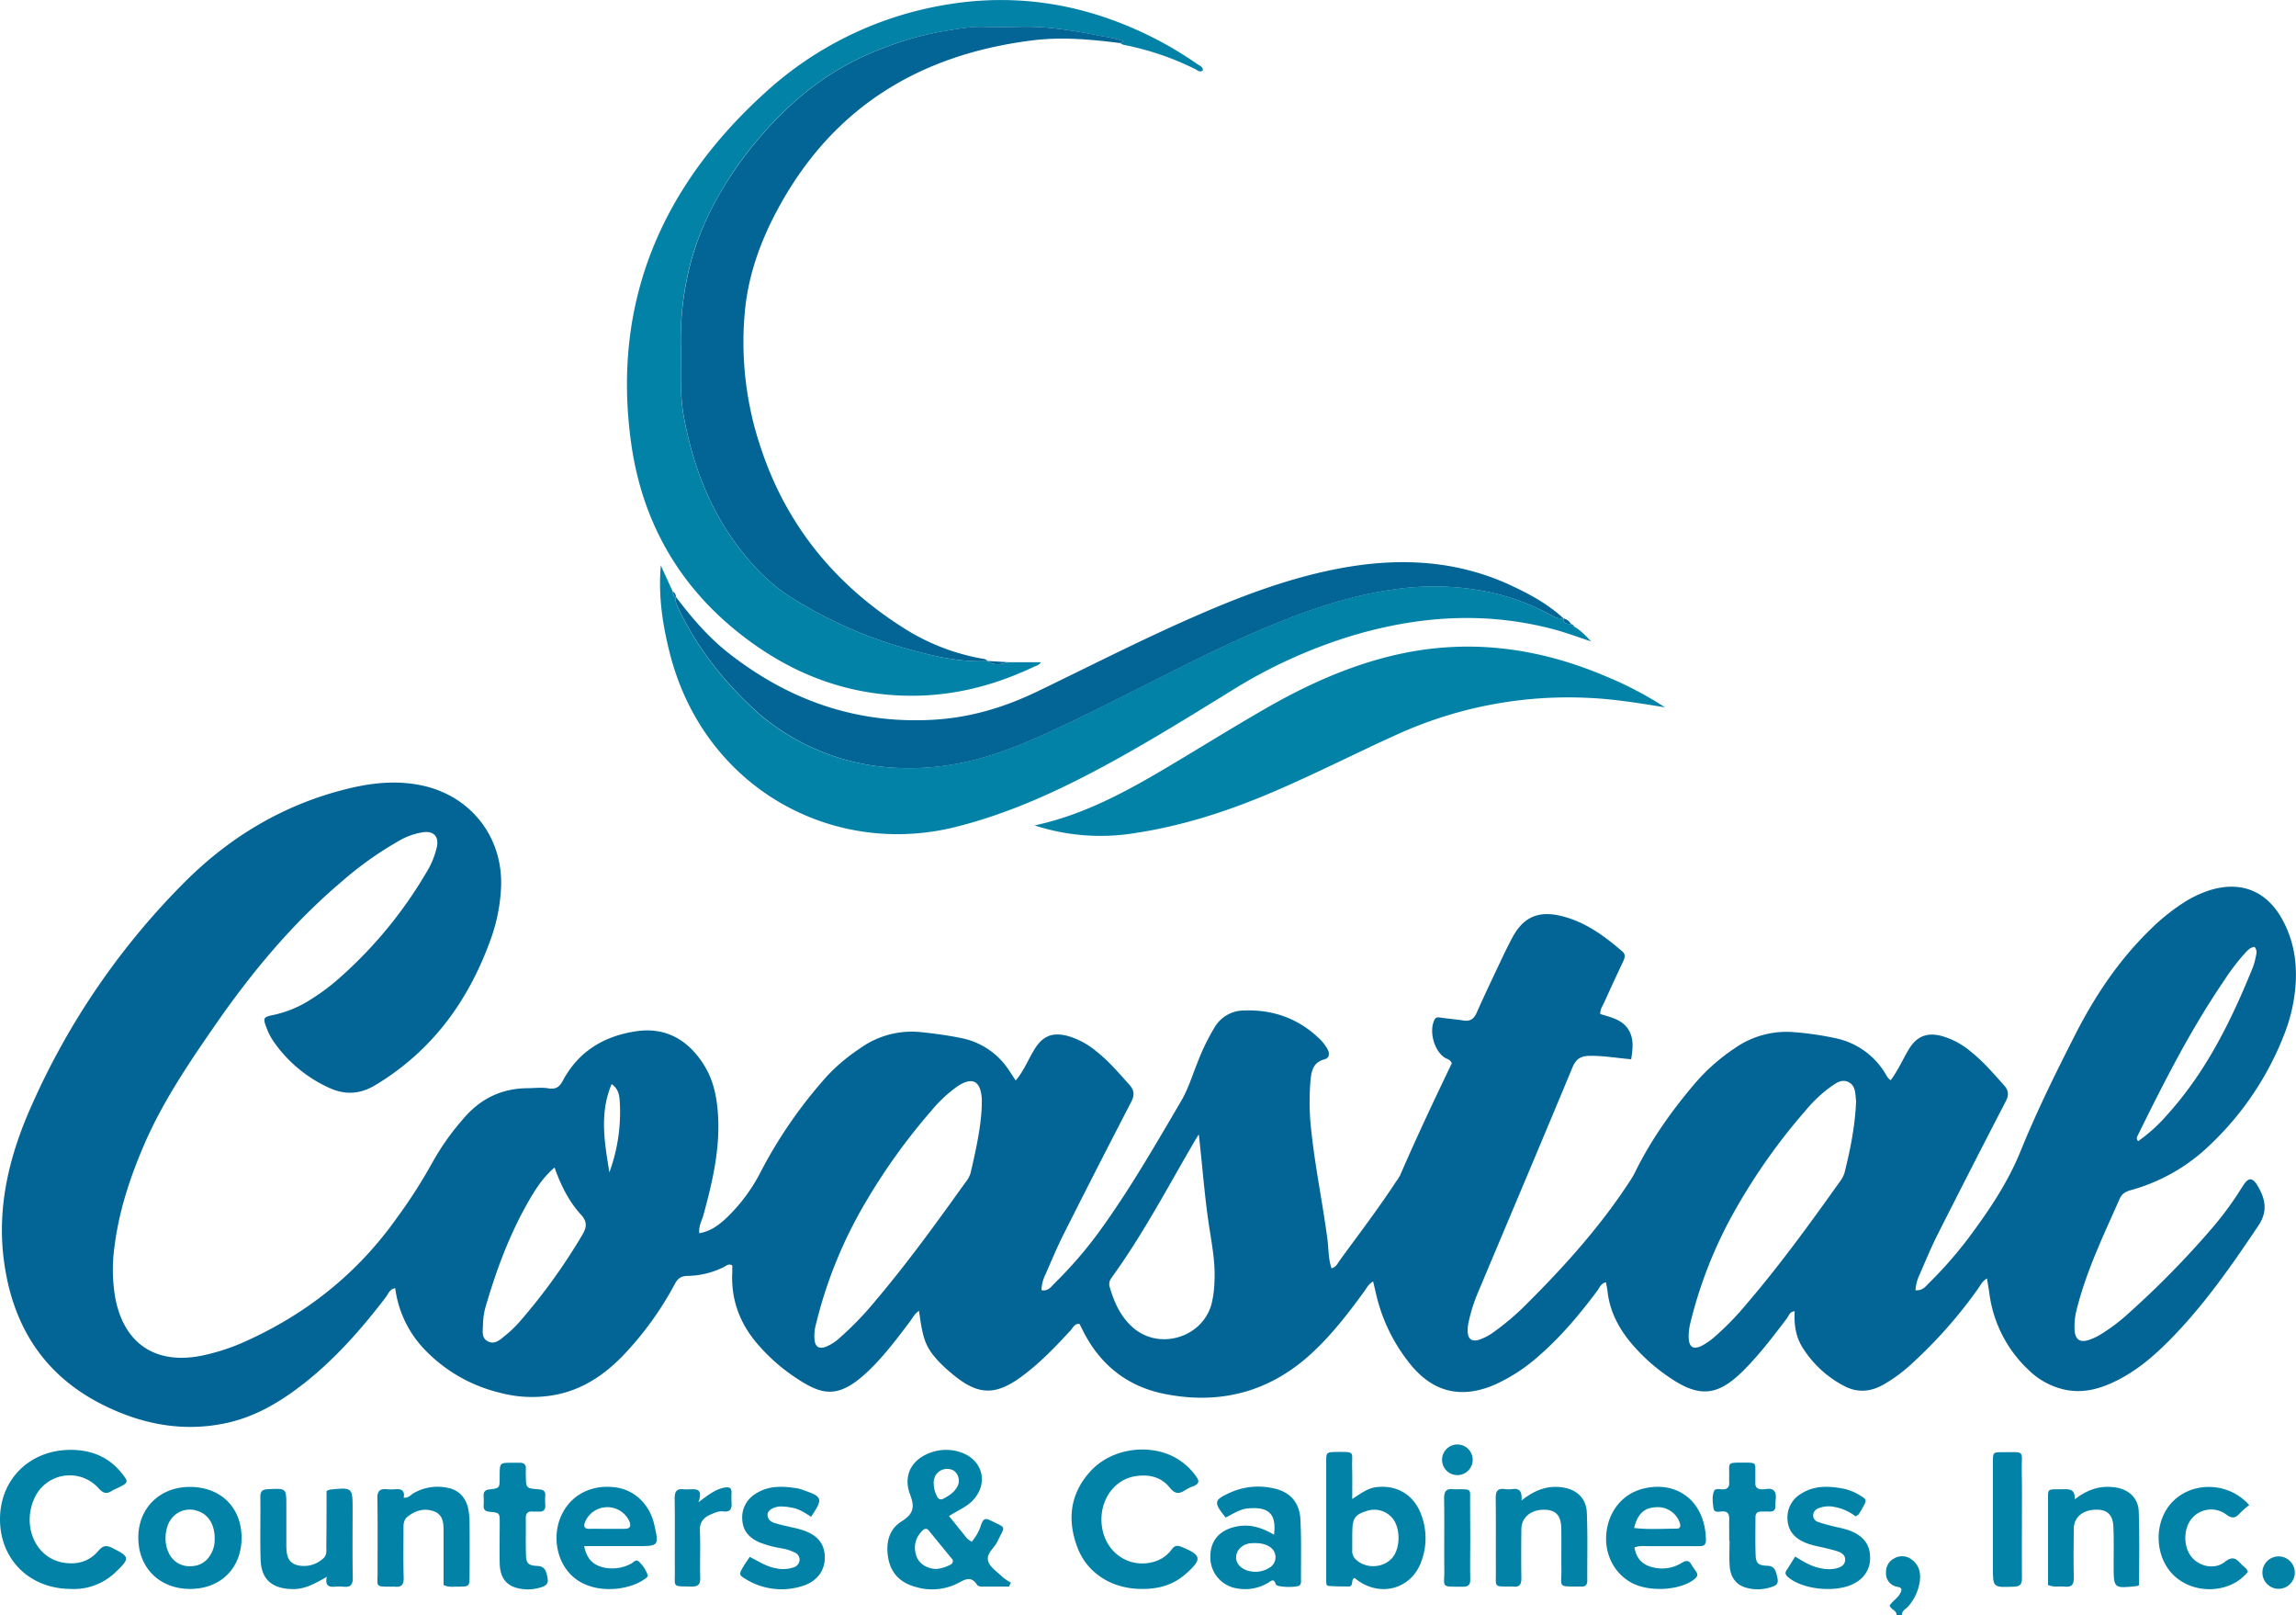 <?xml version="1.0" encoding="UTF-8"?>
<svg xmlns="http://www.w3.org/2000/svg" id="Layer_1" data-name="Layer 1" viewBox="0 0 900 632.98">
  <defs>
    <style>.cls-1{fill:#0382a8;}.cls-2{fill:#036595;}</style>
  </defs>
  <path class="cls-1" d="M743.43,633c.12-1.94-2.12-2.14-2.72-3.79,1.29-2.2,4.25-3.41,4.66-6.38-.43-1-1.41-.87-2.19-1.12a5.28,5.28,0,0,1-3.89-5.5,5.9,5.9,0,0,1,3.27-5.54,6.11,6.11,0,0,1,6.87.53c2.81,2.09,3.52,5.09,3.12,8.35a19,19,0,0,1-4.43,9.83c-.94,1.14-2.71,1.73-2.6,3.62Z"></path>
  <path class="cls-2" d="M274.1,483.27c4.37-.74,7.5-3.08,10.42-5.76a67.71,67.71,0,0,0,13.92-18.78,182.22,182.22,0,0,1,25.87-37.18,72.35,72.35,0,0,1,12.78-10.7,34.69,34.69,0,0,1,24.2-6.35c5.18.54,10.37,1.25,15.48,2.29a29.1,29.1,0,0,1,18.91,12.89c.77,1.15,1.52,2.31,2.46,3.75,3.19-3.76,4.87-8.16,7.28-12.1,3.25-5.32,7-6.94,13.06-5.38a30.58,30.58,0,0,1,11,5.83c5,3.86,9,8.63,13.22,13.31,2.13,2.39,2,4.28.58,7q-13.33,25.69-26.35,51.56c-2.58,5.12-4.78,10.43-7.08,15.68a14.88,14.88,0,0,0-1.61,6.26c2.61.54,3.84-1.41,5.16-2.72a166,166,0,0,0,17.1-19.7C442.54,466.67,452.7,449,463,431.45c2.79-4.76,4.43-10.19,6.51-15.35a85.6,85.6,0,0,1,6.63-13.57A13.35,13.35,0,0,1,487.36,396c11.71-.48,21.92,3.17,30.29,11.51a16.19,16.19,0,0,1,2.77,3.75c.83,1.55.7,3.36-1.22,3.86-4.84,1.25-5.23,5.18-5.56,9a99.44,99.44,0,0,0,.4,19.28c1.51,14.19,4.45,28.16,6.3,42.3.49,3.75.32,7.63,1.6,11.32,1.89-.47,2.45-2.08,3.34-3.28,7.39-10.11,15-20.11,21.87-30.56a17.55,17.55,0,0,0,1.68-2.64c6.44-14.82,13.32-29.45,20.25-43.85-.55-1.6-2-1.66-2.94-2.33-4.06-2.86-6-10.19-3.9-14.62.59-1.26,1.44-1.12,2.55-.95,2.93.43,5.89.65,8.81,1.11,2.65.43,4.13-.57,5.22-3,3.1-7,6.41-13.89,9.67-20.81,1.34-2.83,2.72-5.64,4.18-8.41,4.18-7.95,9.88-10.78,18.48-8.92,9.66,2.09,17.38,7.73,24.7,14,1.58,1.36,1,2.66.33,4.17q-3.79,8-7.44,16.1c-.56,1.24-1.51,2.36-1.46,4.35,4.17,1.3,9,2.15,11.4,6.72,1.84,3.47,1.3,7.05.73,11-5.39-.46-10.64-1.37-16-1.35-3.55,0-5.51,1-7,4.48-12.13,29.23-24.49,58.35-36.74,87.52a64.9,64.9,0,0,0-4,12.38,14.42,14.42,0,0,0-.33,4.13c.25,2.64,1.75,3.56,4.38,2.78a21,21,0,0,0,6-3.19,99.68,99.68,0,0,0,13.06-11.21c14.94-14.9,29-30.59,40.47-48.35a30,30,0,0,0,1.79-3.17c6.37-12.88,14.66-24.44,24-35.32a76.4,76.4,0,0,1,14.92-13,35.28,35.28,0,0,1,23.72-6.28,120,120,0,0,1,16,2.37,29.81,29.81,0,0,1,18.84,13c.76,1.13,1.21,2.51,2.6,3.42,2.83-3.76,4.7-8.08,7.09-12.08,3-5,6.93-6.73,12.65-5.32a30.92,30.92,0,0,1,11.87,6.35c4.77,3.84,8.74,8.46,12.78,13,2,2.22,1.94,4,.64,6.48q-13.44,25.93-26.61,52c-2.58,5.11-4.77,10.43-7.06,15.69a16.53,16.53,0,0,0-1.63,6.17c2.75.3,4-1.52,5.38-2.89A162.28,162.28,0,0,0,772,484.65c7.77-10.48,15-21.18,20-33.45,6.33-15.62,13.82-30.77,21.48-45.8s16.87-28.82,28.92-40.66a81.39,81.39,0,0,1,13.33-10.87A43.21,43.21,0,0,1,867,348.62c11.28-3.22,20.85.39,26.89,10.42,5.11,8.5,6.68,17.86,5.89,27.61a66.14,66.14,0,0,1-4.59,19.21,118.61,118.61,0,0,1-29,42.9,71.93,71.93,0,0,1-30.48,17.5c-2,.56-3.8,1.2-4.8,3.45-6.25,14.15-13,28.08-16.8,43.19a25.36,25.36,0,0,0-.86,8.78c.33,3.16,2,4.38,5,3.58a21.52,21.52,0,0,0,5.2-2.35,71.08,71.08,0,0,0,10.82-8.17,354.81,354.81,0,0,0,33.23-33.93,130,130,0,0,0,11.63-16c2.23-3.55,3.79-3.56,5.9,0,2.94,5,4,9.83.25,15.46-10.88,16.22-22,32.18-35.93,46-5.71,5.66-11.87,10.79-19.06,14.47-6.79,3.46-13.85,5.58-21.63,3.67a29.07,29.07,0,0,1-13.49-7.56,49.8,49.8,0,0,1-15.3-29.55c-.29-2-.63-4.06-1-6.3-1.84,1-2.52,2.65-3.5,4a182.36,182.36,0,0,1-26.26,29.65,59.33,59.33,0,0,1-11.39,8.26c-5,2.64-10,2.84-15,.14a42.37,42.37,0,0,1-16.24-15.12c-2.64-4.3-3.27-9-3-14.07-1.94.13-2.29,1.71-3,2.72-5.27,6.93-10.52,13.87-16.66,20.08-10.43,10.58-17.71,11.27-29.87,2.82a72.9,72.9,0,0,1-14.67-13.28c-4.86-5.87-8.29-12.42-9.15-20.13-.13-1.18-.4-2.34-.62-3.56-2,.37-2.45,2.06-3.33,3.24-6.9,9.21-14.22,18-23,25.61a67.6,67.6,0,0,1-17,11.15c-13.22,5.81-24.49,3.2-33.5-8.09a67.54,67.54,0,0,1-13.2-27c-.38-1.63-.77-3.26-1.24-5.26-1.9,1.13-2.63,2.75-3.62,4.1-6.26,8.6-12.76,17-20.63,24.21-16.46,15.09-35.85,20.1-57.56,15.76-14.33-2.87-24.9-11.14-31.63-24.17-.56-1.08-1.1-2.17-1.65-3.26-2-.16-2.61,1.59-3.59,2.65-5.78,6.29-11.7,12.43-18.55,17.58-10.82,8.11-17.67,7.9-28-.83a55.57,55.57,0,0,1-5-4.62c-5.14-5.56-6.24-8.49-7.76-19.88-1.76,1.1-2.57,2.87-3.68,4.34-4.83,6.39-9.66,12.8-15.38,18.43-12.66,12.45-19.13,10.35-30.25,2.78a72.72,72.72,0,0,1-13.62-12.12c-7.23-8.21-10.86-17.7-10.28-28.7,0-.85,0-1.7,0-2.52-1.47-.93-2.41.21-3.39.66A33.33,33.33,0,0,1,269.7,500c-2.66,0-4,.92-5.21,3.22a127,127,0,0,1-19.77,27.46c-7.56,8-16.4,14-27.46,16a49.06,49.06,0,0,1-21.72-1,60.22,60.22,0,0,1-29-16.73,42.53,42.53,0,0,1-11.61-24.11c-2.17.25-2.68,2.17-3.66,3.46-9.66,12.62-20.09,24.5-32.71,34.29-8.89,6.89-18.47,12.57-29.55,15-16.83,3.71-32.94.7-48.16-6.81C17,539.09,4.63,519.15,1.43,493.2c-2.58-21,2.42-40.89,10.9-59.84a289.63,289.63,0,0,1,60.52-88.15c18.14-18,39.59-30.54,64.67-36.42,9.41-2.2,18.9-3,28.44-.86,19.43,4.42,31.8,21.18,30.38,41a68.75,68.75,0,0,1-3.53,17.86c-8.59,24.61-22.91,44.71-45.59,58.39-5.92,3.57-11.7,4-17.87,1.26A53.27,53.27,0,0,1,107.14,408a24,24,0,0,1-2.61-5.09c-1.58-4.08-1.34-4.39,2.92-5.23a44.21,44.21,0,0,0,14.8-6.3,82.41,82.41,0,0,0,12-9.19,169.25,169.25,0,0,0,32.61-39.84,33.66,33.66,0,0,0,4.41-10.53c.75-3.93-1.14-6.12-5.11-5.73a27.07,27.07,0,0,0-10.25,3.69,136.32,136.32,0,0,0-22.05,15.76C114.45,362,98.38,381.38,84,402.21c-10.3,14.89-20.42,29.89-27.61,46.62-5.44,12.67-9.73,25.68-11.47,39.42a65,65,0,0,0,.25,20.26c3.37,18,15.74,26.34,33.81,22.76a81.56,81.56,0,0,0,18.27-6.09c23.61-10.82,43.17-26.57,58.23-47.79a203,203,0,0,0,14.07-21.95,98.77,98.77,0,0,1,12.05-17c6.57-7.8,14.83-11.87,25-12,2.79,0,5.64-.41,8.34.05,3,.51,4.35-.55,5.68-3,6.13-11.46,16.08-17.49,28.7-19.36,11.7-1.73,20.31,3.38,26.45,12.92,4.16,6.45,5.44,13.86,5.76,21.42.53,13-2.47,25.54-5.89,38C275,478.5,273.86,480.52,274.1,483.27Zm453.43-51a4.85,4.85,0,0,0,0-1c-.31-2.74-.1-5.9-3.06-7.28-2.71-1.26-5,.61-7.13,2.1a52,52,0,0,0-9.11,8.56,235.59,235.59,0,0,0-27.77,39,172.35,172.35,0,0,0-17.88,44.86,22.36,22.36,0,0,0-.65,5.15c0,4.3,1.8,5.49,5.46,3.55a27,27,0,0,0,4.67-3.3,110.65,110.65,0,0,0,12.37-12.69c13.16-15.32,25-31.66,36.71-48.08a11.48,11.48,0,0,0,1.92-3.66C725.21,450.76,727.07,441.93,727.53,432.26Zm-342.69,1.26c0-1.41.06-2.29,0-3.15-.52-6.92-3.79-8.51-9.61-4.62A53.68,53.68,0,0,0,365,435.36a238.56,238.56,0,0,0-25.55,35.52A175,175,0,0,0,319.83,519a16.88,16.88,0,0,0-.53,6.19c.37,2.71,1.85,3.52,4.4,2.59a18.74,18.74,0,0,0,5.65-3.68,126,126,0,0,0,13.74-14.27c12.61-14.87,24-30.63,35.36-46.49a11.07,11.07,0,0,0,2-3.63C382.48,450.87,384.49,442.06,384.84,433.52Zm85.08,11c-.44.71-.9,1.41-1.33,2.13-10.55,18-20.23,36.5-32.45,53.47-.2.28-.39.58-.59.86a3.73,3.73,0,0,0-.54,3.44c1.78,6.11,4.36,11.77,9.32,16,10.39,8.83,27.09,3.62,30.59-9.49a43.32,43.32,0,0,0,1.15-9.28c.34-7.37-1.14-14.54-2.21-21.75C472.12,468.24,471.28,456.47,469.92,444.55Zm-252.54,13c-4.41,3.72-7.3,8.25-10,12.88-7.34,12.72-12.5,26.35-16.64,40.39a28.52,28.52,0,0,0-1.42,8.2c0,2.38-.75,5.22,1.85,6.61,2.8,1.5,4.94-.71,6.91-2.28a45.86,45.86,0,0,0,5.64-5.42,230.73,230.73,0,0,0,24.41-33.78c1.76-2.93,2.32-5.18-.43-8.17C223,470.82,219.86,464.55,217.38,457.54ZM838.11,447.2A62.55,62.55,0,0,0,849.39,437c15.2-16.76,25.05-36.64,33.47-57.35a25.16,25.16,0,0,0,1.33-4.49c.27-1.29.76-2.69-.45-4.11-2,.27-3.17,1.89-4.42,3.24a86.33,86.33,0,0,0-7.52,10c-13.19,19.29-23.69,40.09-34,61C837.6,445.74,837.35,446.23,838.11,447.2ZM239.75,424.82c-4.92,11.72-2.69,23.16-.89,34.61a68.23,68.23,0,0,0,4.06-27.92C242.76,429.15,242.44,426.76,239.75,424.82Z"></path>
  <path class="cls-1" d="M395.37,259.51H408c-.51,1.13-1.9,1.4-3,1.93-14,6.59-28.68,10.66-44.2,11.15-23,.73-44.06-5.73-63-18.56-28.83-19.52-45.95-46.89-50.51-81.2C239.9,118,259.6,72.81,300,36.23A138.36,138.36,0,0,1,369.34,2.1C397.72-3,424.72,1.36,450.49,14a144.5,144.5,0,0,1,18.86,11.13c.9.62,2.26,1,2.14,2.49-1.27.9-2.12-.11-2.95-.52a110.09,110.09,0,0,0-28.05-9.52,5.71,5.71,0,0,1-1.38-.68c.4-.28,1.75-.61,1-.88A58.61,58.61,0,0,0,432,14.22c-10.53-2.1-21.08-4-31.89-3.68-5,.12-10.1.12-15.14,0-4.72-.11-9.34.8-13.92,1.49a122,122,0,0,0-24.52,6.69,109.45,109.45,0,0,0-37.3,23.15,150,150,0,0,0-22.22,26.08c-7,10.67-12.7,21.82-16.08,34.16a117.51,117.51,0,0,0-4.08,33.37c.16,9.36-.52,18.78,1.21,28,3.33,17.73,9.37,34.44,20.07,49.14,6.15,8.45,13.3,16.09,22.25,21.66a170.85,170.85,0,0,0,43.06,19.35c11,3.17,22.08,6,33.68,5.41l-.07-.05C389.74,261,392.56,260.3,395.37,259.51Z"></path>
  <path class="cls-1" d="M617,245.53c2.45,1.37,4.37,3.36,6.69,5.82-5.23-1.71-9.86-3.45-14.61-4.72-26.65-7.08-53-5.32-79.23,2.53a198.42,198.42,0,0,0-47.31,21.61c-19.1,11.78-38.16,23.62-58.15,33.85-16,8.17-32.39,15.1-49.91,19.47-48.21,12-98.34-15.28-111.84-67.76-2.91-11.34-4.67-22.79-3.6-34.76l4.7,10.32c.07.9.19,1.77,1.2,2.13l-.06-.11c-.33,1.84.49,3.38,1.25,5,7.65,15.86,18.47,29.31,31.54,41A89.18,89.18,0,0,0,342,300a101.62,101.62,0,0,0,34.09-.92c16.35-3.18,31.24-10.31,46.08-17.4,24.46-11.68,48.2-24.84,73.18-35.44,17.1-7.25,34.53-13.23,53.14-15.57a106.76,106.76,0,0,1,31,.56,88.56,88.56,0,0,1,27.93,9.53c1.67.9,3.35,1.9,5.4,1.55l0,0c-.07,2.16,1.46,2.18,3,2.21l.1.07Z"></path>
  <path class="cls-2" d="M387.16,259.06c-11.6.54-22.71-2.24-33.68-5.41a170.85,170.85,0,0,1-43.06-19.35c-8.95-5.57-16.1-13.21-22.25-21.66-10.7-14.7-16.74-31.41-20.07-49.14-1.73-9.25-1.05-18.67-1.21-28A117.51,117.51,0,0,1,271,102.1c3.38-12.34,9-23.49,16.08-34.16a150,150,0,0,1,22.22-26.08,109.45,109.45,0,0,1,37.3-23.15A122,122,0,0,1,371.09,12c4.58-.69,9.2-1.6,13.92-1.49,5,.13,10.1.13,15.14,0,10.81-.27,21.36,1.58,31.89,3.68A58.61,58.61,0,0,1,440.11,16c.75.27-.6.6-1,.88-11.41-1.44-22.87-2.49-34.33-1.07C360.27,21.36,326,42.31,304.55,82.57c-6.46,12.11-11,24.72-12.46,38.38a129.21,129.21,0,0,0,6.3,55c10,30,29,53.13,55.59,70a84.61,84.61,0,0,0,31.37,12.22A2.58,2.58,0,0,1,387.16,259.06Z"></path>
  <path class="cls-1" d="M405.54,323.46c19.22-4.09,36.15-13.34,52.78-23.26,12.41-7.39,24.69-15,37.19-22.22,15.58-9,31.83-16.49,49.37-20.83,29-7.18,57-3.79,84.23,7.74a138.88,138.88,0,0,1,23.55,12.31c-9.82-1.62-19.59-3.21-29.52-3.69a162.1,162.1,0,0,0-75.67,14.39c-17.12,7.73-33.83,16.36-51.18,23.59-16.77,7-34,12.4-52,15.07A83.49,83.49,0,0,1,405.54,323.46Z"></path>
  <path class="cls-2" d="M612.89,242.34c-2,.35-3.73-.65-5.4-1.55a88.56,88.56,0,0,0-27.93-9.53,106.76,106.76,0,0,0-31-.56c-18.61,2.34-36,8.32-53.14,15.57-25,10.6-48.72,23.76-73.18,35.44-14.84,7.09-29.73,14.22-46.08,17.4A101.62,101.62,0,0,1,342,300a89.18,89.18,0,0,1-44.33-20.18c-13.07-11.67-23.89-25.12-31.54-41-.76-1.58-1.58-3.12-1.25-5,6.1,8.05,12.6,15.71,20.58,22,24.07,18.94,51.23,28.3,82,26.13,13.68-1,26.59-4.93,38.94-10.87,20.51-9.88,40.78-20.27,61.65-29.4,18-7.89,36.35-14.88,55.74-18.68,22.88-4.49,45.34-3.88,67,5.73C598.75,232.34,606.41,236.39,612.89,242.34Z"></path>
  <path class="cls-1" d="M372,594.09c2.2,2.73,4.13,5.14,6.08,7.54a7.33,7.33,0,0,0,2.84,2.51,18.8,18.8,0,0,0,3.72-6.77c.68-1.82,1.36-2.65,3.36-1.67,6.88,3.4,6,2,3,8.34-1.19,2.49-4.16,4.57-3.76,7.19.42,2.79,3.54,4.52,5.57,6.63a19.7,19.7,0,0,0,3.47,2.34l-.79,1.54c-3.53,0-7.06,0-10.59,0-.65,0-1.61-.21-1.89-.66-2.46-3.9-5.08-1.88-7.89-.48a22.33,22.33,0,0,1-16.24,1.27c-5.63-1.52-9.45-5-10.63-10.9s0-11.57,5.17-14.78c4.75-3,5.19-5.6,3.29-10.61-2.9-7.69.94-14.13,8.78-16.57a17.64,17.64,0,0,1,11.26.17c8.77,3.06,10.86,12.58,4.24,19.14C378.58,590.66,375.48,591.91,372,594.09Zm-5,20.76a14.49,14.49,0,0,0,5.54-1.7,1.46,1.46,0,0,0,.42-2.51q-4.44-5.4-8.86-10.82c-.94-1.15-1.78-.72-2.59.08a9.08,9.08,0,0,0-2.39,9.53C360,612.59,363.14,614.74,367,614.85Zm-1-33.67a11.24,11.24,0,0,0,1.19,5c.63,1.4,1.47,1.75,2.85,1,2-1.1,3.9-2.3,5.05-4.33a4.87,4.87,0,0,0-1.17-6.5,5.31,5.31,0,0,0-6.94,1.43A5.61,5.61,0,0,0,366,581.18Z"></path>
  <path class="cls-1" d="M447.59,622.67c-11.55,0-21.33-6-25.2-16.13-4.18-10.92-3-21.28,5.17-30.11,7.38-8,20.13-10.53,30.39-6.52a24.58,24.58,0,0,1,10.89,8.62c1.47,2,1.12,3-1.07,3.87a16.37,16.37,0,0,0-3.28,1.61c-2.4,1.58-4,1.42-6-1.08-3.46-4.29-8.39-5.32-13.72-4.39-9.12,1.59-14.81,11.33-12.51,21.36,2.08,9.07,10.55,14.46,19.32,12.31a13,13,0,0,0,7.69-5c1.14-1.58,2.18-1.72,3.93-1,7.82,3.22,8.11,4.77,1.72,10.47C460.26,620.81,454.79,622.71,447.59,622.67Z"></path>
  <path class="cls-1" d="M27.74,622.67C11.53,622.59,0,611.07,0,595.38s11.66-27.13,27.54-27.22c8.15,0,15,2.68,20.15,9.11,2.77,3.45,2.71,3.66-1.06,5.59-.92.47-1.93.82-2.8,1.38-2.07,1.32-3.34,1-5.17-1a15.16,15.16,0,0,0-25.38,4.37c-4.55,10.55.62,23.14,11.92,24.81,5.2.77,9.75-.53,13.2-4.5,1.71-2,2.91-2.67,5.55-1.34,6.89,3.45,7.12,4,1.53,9.35A23.56,23.56,0,0,1,27.74,622.67Z"></path>
  <path class="cls-1" d="M530.06,587.41c3.38-2.16,5.83-4.08,9-4.56,7.84-1.17,14.61,2.46,17.68,9.81a26,26,0,0,1,.37,19.33c-3.73,10.32-15.14,13.84-24.33,7.73-.57-.38-1.11-.81-1.82-1.34-1.57.57-.19,3.37-2.38,3.33-2.6-.05-5.2,0-7.78-.23-1.07-.09-.94-1.29-.95-2.12,0-3.13,0-6.26,0-9.38,0-12.33,0-24.66,0-37,0-3.89.07-3.89,4-4h.52c6.79,0,5.57-.12,5.64,5.52C530.11,578.51,530.06,582.49,530.06,587.41Zm0,14.81v5.2a4.55,4.55,0,0,0,1.07,3.35c4,4.33,11.76,3.87,15.12-.94,2.61-3.75,2.59-10.56,0-14.31a9.22,9.22,0,0,0-10.61-3.37c-4.47,1.38-5.51,2.87-5.54,8C530.06,600.83,530.06,601.53,530.07,602.22Z"></path>
  <path class="cls-1" d="M499.4,601.4c.94-7.69-1.7-10.69-8.9-10.38-3.23.14-4.26.52-10.05,3.69-4.89-6.1-4.71-6.9,2.05-9.93a26.87,26.87,0,0,1,16.37-1.61c6.64,1.29,10.51,5.43,10.87,12.2.42,8,.19,16,.23,24a2.26,2.26,0,0,1-.56,1.91c-1,.9-9,.82-9.33-.42-.76-2.46-1.7-1.41-2.88-.67a17.43,17.43,0,0,1-12.06,2.3,12.3,12.3,0,0,1-10.7-12.23c-.1-6.39,3.47-10.61,10-12C489.9,597.07,494.73,598.69,499.4,601.4Zm-8.77,3.34c.42,0-.28,0-1,.1-2.91.59-4.93,2.67-5.09,5.18s1.61,4.55,4.63,5.51a10.3,10.3,0,0,0,8.51-1.23,4.75,4.75,0,0,0,.43-7.85C496.26,605.06,494.07,604.58,490.63,604.74Z"></path>
  <path class="cls-1" d="M74.55,622.67c-11.85,0-20.19-8.09-20.33-19.8s8.19-20.08,20-20.18c12.24-.09,20.51,8,20.48,20.06C94.62,614.58,86.48,622.64,74.55,622.67Zm9.6-19.28c.14-5.57-2.22-9.69-6.32-11.14a9,9,0,0,0-10,2.16c-3.15,3.16-3.86,9.78-1.68,14.13a8.86,8.86,0,0,0,8.85,5.2,8.66,8.66,0,0,0,7.36-4.23A11.24,11.24,0,0,0,84.15,603.39Z"></path>
  <path class="cls-1" d="M229,605.89c1,5.16,3.67,7.48,7.72,8.39a15.7,15.7,0,0,0,10.64-1.51c1-.48,1.91-2,3.14-.77a13.34,13.34,0,0,1,3.37,5.17c.24.76-.58,1.19-1.13,1.59-6.29,4.59-19.85,6.2-27.9-.68-7-6-8.81-17.31-4-25.77,4-7.08,11.72-10.63,20.48-9.44,7.47,1,13.37,6.7,15.15,14.61,1.86,8.28,1.75,8.41-6.62,8.41Zm8.93-6.78c2.25,0,4.5,0,6.75,0s2.79-.89,2.05-2.89a9.49,9.49,0,0,0-17.47.38c-.63,1.85,0,2.56,1.91,2.51C233.43,599.07,235.68,599.12,237.94,599.11Z"></path>
  <path class="cls-1" d="M640.69,606.42c.78,4.68,3.51,7,7.56,7.86a14.51,14.51,0,0,0,11-1.85c1.64-1,2.76-1.08,3.76.71a30.19,30.19,0,0,0,1.77,2.58c.86,1.21.66,2.08-.54,3.07-5.38,4.4-17.41,5.24-24.42,1.6s-11-11.35-10.14-19.64,6-15,13.77-17.21c13.66-3.78,25.09,4.62,25.25,20.05,0,2.37-1.5,2.31-3.14,2.31-6.43,0-12.87,0-19.3,0C644.59,605.92,642.84,605.6,640.69,606.42Zm-.13-7.65c5.54.71,11.05.27,16.55.28,1.9,0,1.66-1.36,1.23-2.61a9.09,9.09,0,0,0-9-5.8C644.6,590.76,641.92,593.17,640.56,598.77Z"></path>
  <path class="cls-1" d="M128,584.31a6.23,6.23,0,0,1,1.32-.57c8.9-.88,8.9-.87,8.9,7.88s-.1,17.74.06,26.6c.05,2.74-.8,3.85-3.52,3.58a20.23,20.23,0,0,0-3.65,0c-2.43.21-3.73-.68-3-3.87-4.66,2.64-8.66,4.94-13.61,4.8-7.91-.21-12.11-3.79-12.35-11.64-.25-8.17,0-16.35-.1-24.51,0-2.32.89-2.91,3-3,7.19-.36,7.19-.44,7.19,6.61,0,5.22,0,10.44,0,15.65.06,4.66,1.15,6.52,4.18,7.49A11.14,11.14,0,0,0,127,610.43c1.2-1.38.91-2.93.91-4.44C128,598.71,128,591.43,128,584.31Z"></path>
  <path class="cls-1" d="M173.87,621.11c0-5.7,0-11.58,0-17.46V600c0-3.23-.18-6.46-3.84-7.77s-7.16-.34-10.23,2.09c-1.57,1.24-1.65,2.9-1.64,4.69,0,6.43-.13,12.86.08,19.28.09,2.84-1,3.78-3.59,3.49a9,9,0,0,0-1,0c-6.83,0-5.61.12-5.65-5.51,0-9.73.09-19.46-.08-29.19,0-2.83,1-3.73,3.59-3.5a20.23,20.23,0,0,0,3.65,0c2.5-.22,3.6.89,3.07,3.33,1.94.17,2.79-1.13,3.94-1.8a18.72,18.72,0,0,1,12.59-2.2c4.76.7,7.78,3.59,8.78,8.38a26.26,26.26,0,0,1,.52,5.16c.06,7,.05,13.91,0,20.86,0,4.43-.05,4.47-4.64,4.45C177.68,621.75,175.91,622.12,173.87,621.11Z"></path>
  <path class="cls-1" d="M838.48,621.17c-.43.22-.58.35-.74.36-9.21,1-9.21,1-9.22-8,0-5,.12-10.08-.09-15.11s-2.58-7-7.23-6.81c-4.94.22-8.24,3.06-8.3,7.38-.09,6.43-.15,12.86,0,19.28.07,2.77-.9,3.79-3.59,3.48-2-.23-4.16.38-6.51-.62V598.41c0-3.31,0-6.61,0-9.91,0-5.21-.6-4.87,5.18-4.9,2.58,0,5.47-.58,5.33,3.92,4.91-3.85,9.91-5.43,15.55-4.7,5.38.69,9.3,4.06,9.49,9.42C838.74,601.92,838.48,611.62,838.48,621.17Z"></path>
  <path class="cls-1" d="M596.42,588c5.11-4.05,9.71-5.7,15-5.25,6.18.52,10.35,4,10.6,10.08.36,8.85.13,17.72.17,26.58,0,1.43-.5,2.32-2.07,2.31-.35,0-.69,0-1,0-8.73,0-7,.44-7.07-6.76-.09-5.39.06-10.78-.06-16.16-.11-5.06-2.27-7.2-6.88-7.17-5.05,0-8.7,3.09-8.75,7.52-.08,6.43-.11,12.86,0,19.28,0,2.43-.67,3.64-3.23,3.29a4.51,4.51,0,0,0-.52,0c-7.25-.07-6.21.63-6.25-6-.05-9.56.07-19.12-.07-28.67,0-2.7.75-3.87,3.51-3.52a11.64,11.64,0,0,0,3.12,0C595.56,583.17,596.71,584.4,596.42,588Z"></path>
  <path class="cls-1" d="M317.93,594.4c-2.54-1.67-4.88-3.18-7.67-3.6a24.06,24.06,0,0,0-4.12-.46c-3,.09-5.36,1.58-5.26,3.31.14,2.68,2.46,3.12,4.43,3.67,3,.84,6.13,1.29,9.1,2.23,6.07,1.93,8.88,5.46,8.9,10.76s-3.14,9.56-9.06,11.3A26.76,26.76,0,0,1,292.62,619c-3.05-1.77-3.06-2.08-1.17-5.22.71-1.18,1.52-2.3,2.44-3.68,3.46,1.75,6.63,3.9,10.46,4.5a12.58,12.58,0,0,0,6.67-.37,3.25,3.25,0,0,0,2.41-3,3.09,3.09,0,0,0-1.94-2.85,18.41,18.41,0,0,0-4.94-1.59,41.66,41.66,0,0,1-9-2.43c-3.74-1.68-6.27-4.31-6.57-8.63a10.76,10.76,0,0,1,5-10.23c5.14-3.45,10.85-3.18,16.62-2.24a14.83,14.83,0,0,1,2.49.75C322.44,586.55,322.69,587.32,317.93,594.4Z"></path>
  <path class="cls-1" d="M727.36,594.24a18.94,18.94,0,0,0-8.23-3.69A10.63,10.63,0,0,0,713,591a3.1,3.1,0,0,0-2.26,2.59,2.66,2.66,0,0,0,1.89,2.81c1.46.55,3,.93,4.48,1.34,3,.83,6.14,1.21,9,2.5,4.15,1.86,6.72,4.8,6.93,9.53a10.91,10.91,0,0,1-5.65,10.42c-6.69,4.09-20.25,3-26.31-2-1.1-.9-1.61-1.71-.69-3,1.07-1.56,2-3.19,3.32-5.21,3.18,2,6.27,3.87,9.88,4.55a13.59,13.59,0,0,0,6.18.09c1.79-.47,3.39-1.23,3.5-3.3.1-1.84-1.26-2.79-2.81-3.33s-3-.85-4.51-1.23c-2.87-.71-5.81-1.14-8.54-2.33-3.79-1.64-6.34-4.31-6.7-8.56a10.77,10.77,0,0,1,5.39-10.57c5-3.2,10.6-3,16.16-2a19.85,19.85,0,0,1,6.77,2.67c2.79,1.71,2.82,1.8,1.11,4.84-.51.91-1,1.81-1.62,2.68C728.34,593.7,728,593.82,727.36,594.24Z"></path>
  <path class="cls-1" d="M881.66,589.81A34.87,34.87,0,0,0,878,593c-1.79,2.06-3.13,2.17-5.5.39A9.89,9.89,0,0,0,859.21,595c-3.37,3.9-3.47,11-.21,15.06,3.07,3.84,9.1,5.18,13.12,2,3-2.4,4.46-1.27,6.34.79.91,1,2.24,1.67,2.68,3.08-6.47,8.24-20.16,9.2-28.42,2s-8.88-21.57-1-29.54S873.7,580.74,881.66,589.81Z"></path>
  <path class="cls-1" d="M677.84,603.88c0-2.79-.06-5.58,0-8.36,0-2-.34-3.35-2.82-3.23-1.23.06-3.12.66-3.38-1.37-.28-2.21-.63-4.57.28-6.68.4-.93,1.89-.7,2.9-.62,2.31.18,3.19-.88,3-3.08-.05-.69,0-1.39,0-2.09.07-5.34-1-5.29,5.4-5.29,5.53,0,4.82-.06,4.85,4.73,0,1.05,0,2.09,0,3.13-.06,1.7.64,2.52,2.42,2.6s3.85-.8,5,.7.34,3.71.45,5.6-.75,2.53-2.51,2.43c-1-.06-2.09,0-3.13,0-1.54,0-2.18.78-2.18,2.24,0,5-.13,10.1.08,15.14.13,3,1.28,3.72,4.42,3.84,2.69.1,3.41,1.22,4.15,5,.53,2.63-1.31,3-2.85,3.48a16.5,16.5,0,0,1-9.29.18c-4.22-1.12-6.29-4.27-6.61-8.43-.26-3.29-.06-6.61-.06-9.91Z"></path>
  <path class="cls-1" d="M200.73,573.22c.87,0,1.74,0,2.61,0,2-.12,3,.67,2.78,2.73a20.62,20.62,0,0,0,0,2.08c.06,5.13,0,5.2,5.09,5.61,1.66.13,2.63.55,2.53,2.39a27.78,27.78,0,0,0,0,3.65c.15,2.06-.79,2.84-2.76,2.67-.7-.06-1.4.06-2.09,0-2-.17-2.83.66-2.79,2.68.08,4.87-.09,9.75.09,14.61.12,3.11,1.09,3.82,4.24,4,2.75.12,3.63,1.32,4.23,4.91.41,2.45-1.17,3.07-2.85,3.56a16.6,16.6,0,0,1-9.77,0c-4-1.27-6-4.34-6.16-9.29-.12-5.39,0-10.79,0-16.18,0-3.71-.05-3.82-3.82-4.2-1.7-.17-2.59-.65-2.48-2.46a34.18,34.18,0,0,0,0-3.65c-.08-1.65.42-2.44,2.28-2.66,4-.45,4-.59,4-4.59,0-.35,0-.7,0-1C195.91,573.23,195.91,573.23,200.73,573.22Z"></path>
  <path class="cls-1" d="M792.57,595.44c0,7.64-.07,15.27,0,22.91,0,2.34-.53,3.34-3.14,3.44-8.26.3-8.25.42-8.25-7.72,0-13.7,0-27.41,0-41.12,0-3.76.09-3.89,3.65-3.87,9.42.06,7.52-1.1,7.68,7.63C792.65,583,792.57,589.2,792.57,595.44Z"></path>
  <path class="cls-1" d="M273.79,588.72c4.23-3.25,6.91-5.19,10.28-5.78,1.62-.28,2.76,0,2.68,2a34.19,34.19,0,0,0,0,3.65c.19,2.4-.2,4.09-3.27,3.69-1.77-.23-3.42.58-5,1.27-2.8,1.21-4.28,3.06-4.13,6.44.28,6.08-.05,12.18.13,18.26.09,2.82-1,3.55-3.62,3.49-7.38-.19-6.3.48-6.33-5.94-.06-9.57.07-19.13-.07-28.7,0-2.77.94-3.8,3.6-3.49a16.24,16.24,0,0,0,2.61,0C273.19,583.54,275.57,583.54,273.79,588.72Z"></path>
  <path class="cls-1" d="M576.32,602.69c0,5.37-.09,10.75,0,16.12.06,2.27-.75,3-3,3-8.87-.1-7.09.54-7.17-6.63-.1-9.36.07-18.73-.08-28.09,0-2.77.93-3.81,3.6-3.5a18,18,0,0,0,2.08,0c5.13,0,4.51.11,4.51,4.52Z"></path>
  <path class="cls-1" d="M893.49,622.61a6.35,6.35,0,1,1-.13-12.69,6.35,6.35,0,0,1,.13,12.69Z"></path>
  <path class="cls-1" d="M577.27,571.81a6,6,0,0,1-12,.5,6,6,0,1,1,12-.5Z"></path>
  <path class="cls-2" d="M395.37,259.51c-2.81.79-5.63,1.51-8.28-.5Z"></path>
  <path class="cls-2" d="M615.84,244.52c-1.52,0-3.05-.05-3-2.21A5,5,0,0,1,615.84,244.52Z"></path>
  <path class="cls-2" d="M265,234c-1-.36-1.13-1.23-1.2-2.13A2.55,2.55,0,0,1,265,234Z"></path>
  <path class="cls-2" d="M617,245.53l-1.1-.94A1.2,1.2,0,0,1,617,245.53Z"></path>
</svg>
